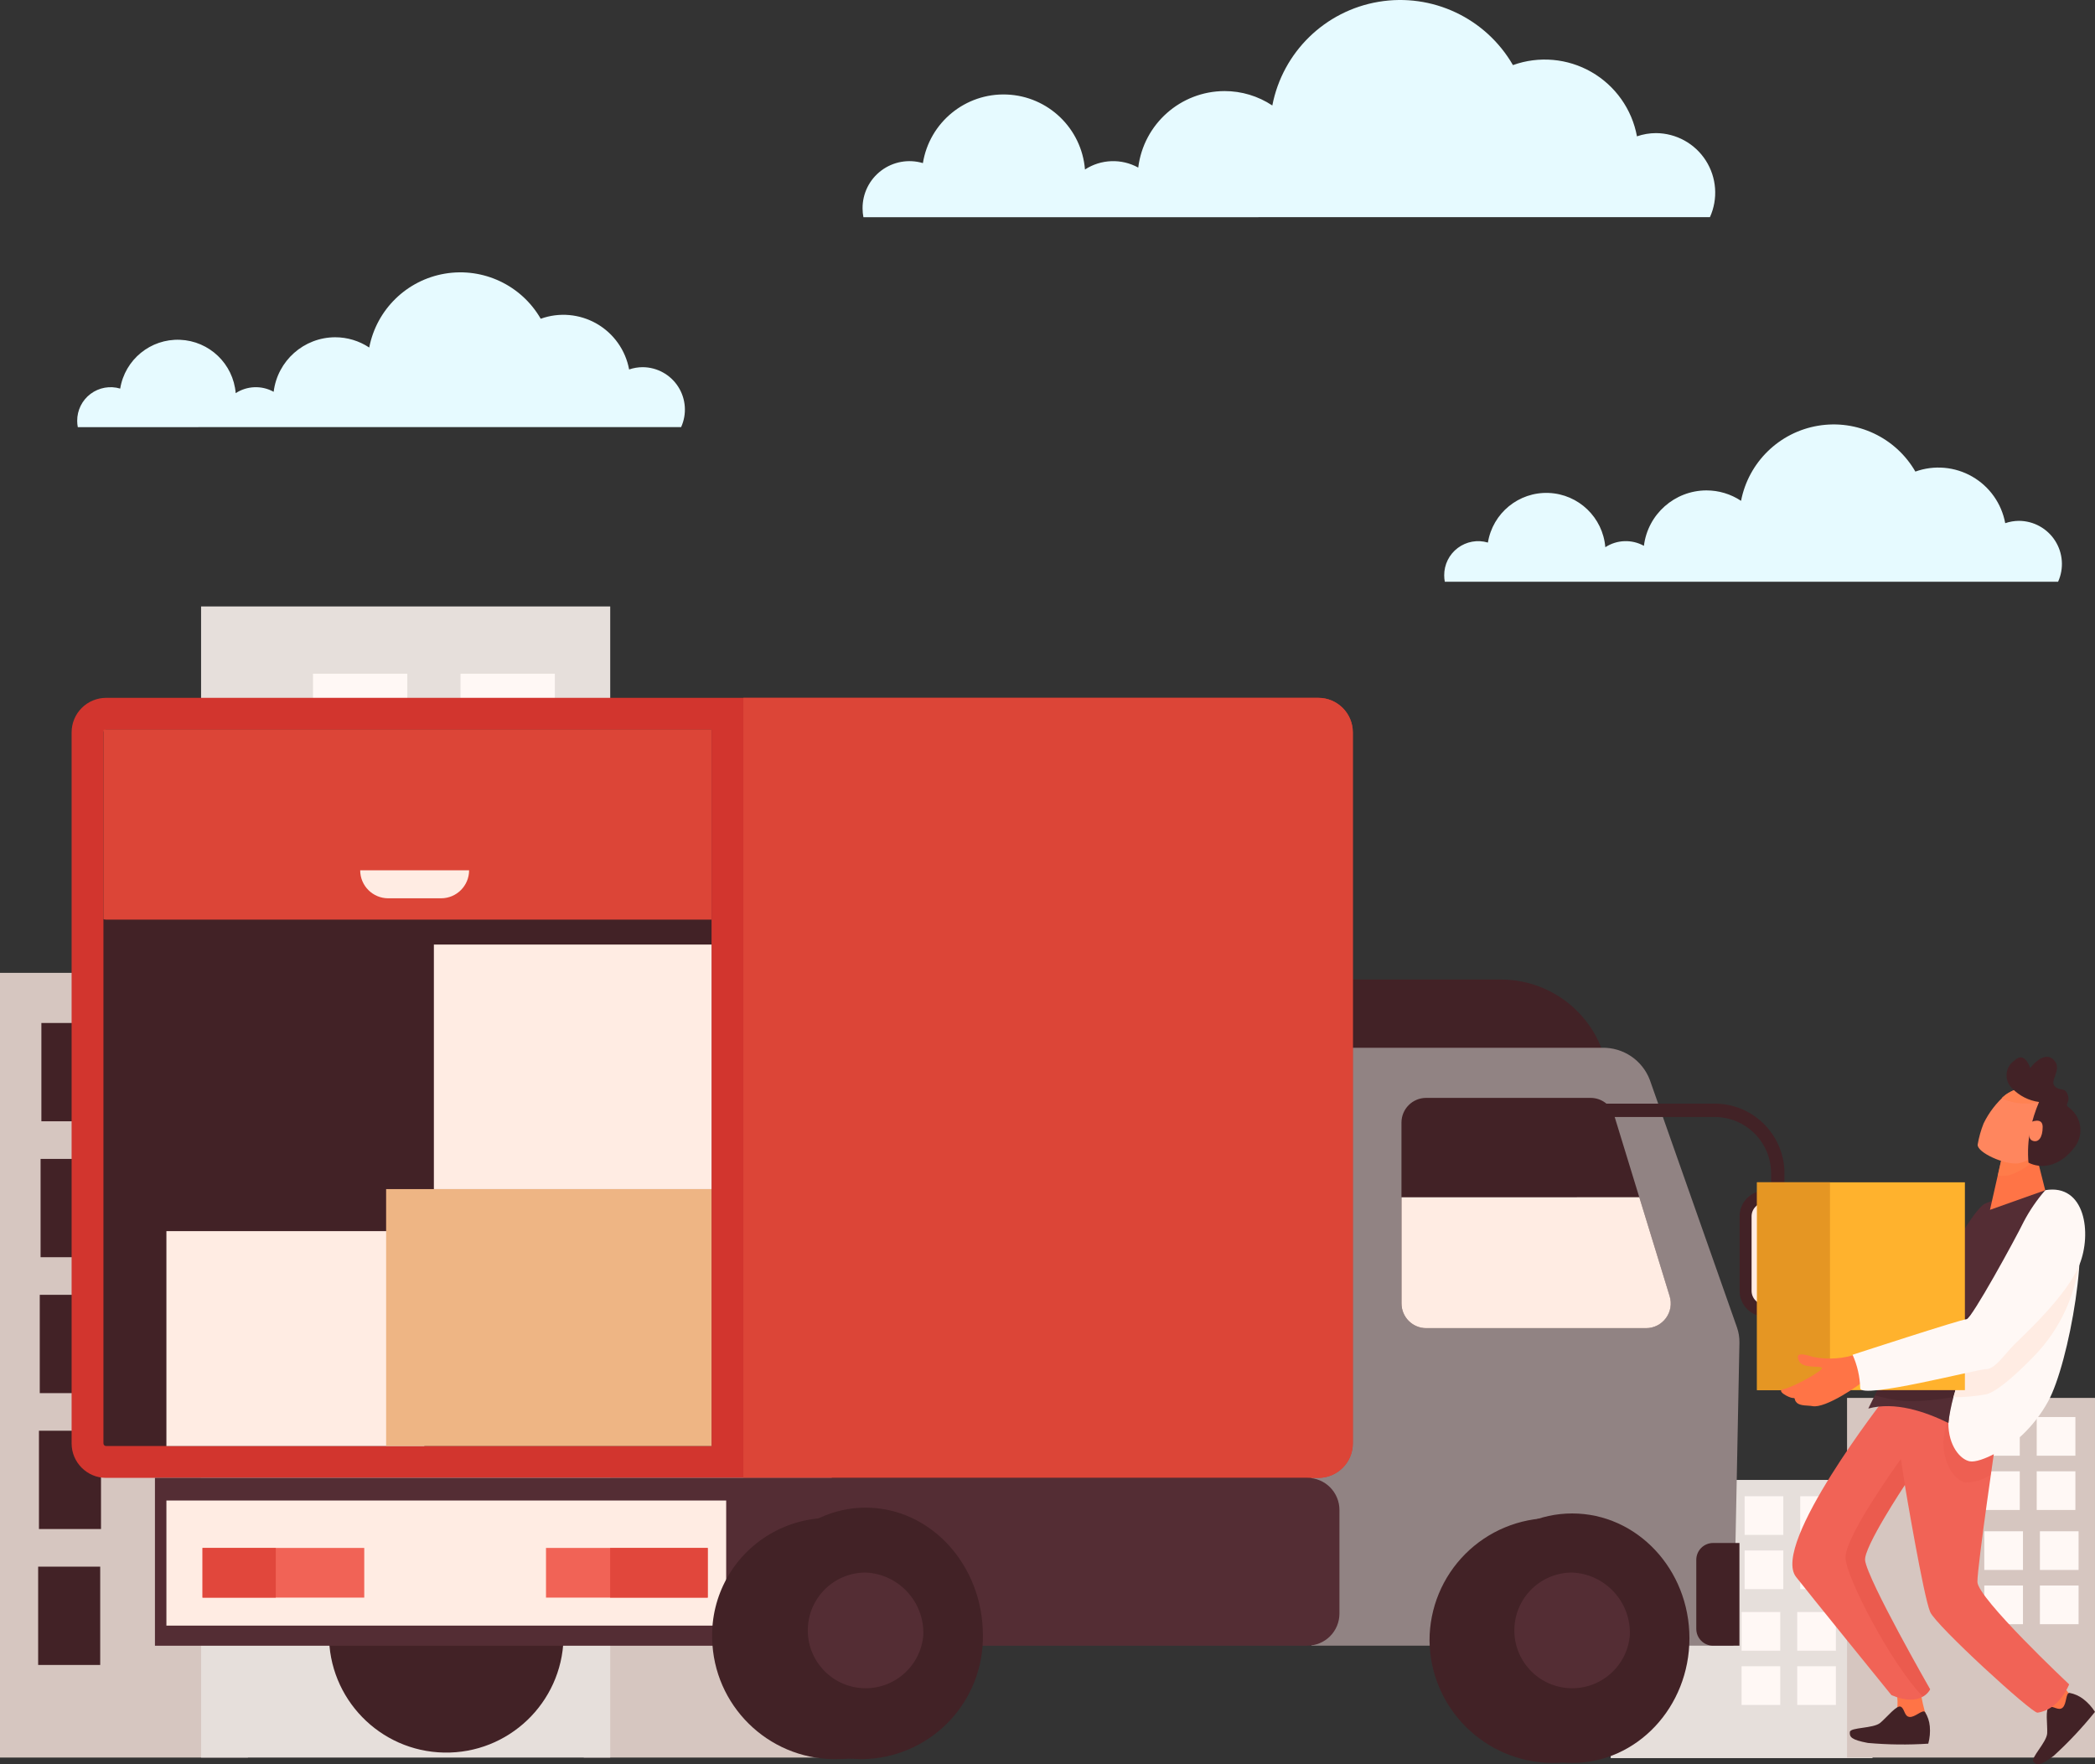 <svg id="ebMVw2CIFjD1" xmlns="http://www.w3.org/2000/svg" xmlns:xlink="http://www.w3.org/1999/xlink" viewBox="0 0 190 160" shape-rendering="geometricPrecision" text-rendering="geometricPrecision">
<rect x="0" y="0" width="190" height="160" fill="#333333" stroke="none"/>
<style><![CDATA[
#ebMVw2CIFjD3_to {animation: ebMVw2CIFjD3_to__to 3000ms linear infinite normal forwards}@keyframes ebMVw2CIFjD3_to__to { 0% {transform: translate(1057px,90.381px)} 50% {transform: translate(1053px,90.381px)} 100% {transform: translate(1057px,90.381px)}} #ebMVw2CIFjD7_ts {animation: ebMVw2CIFjD7_ts__ts 3000ms linear infinite normal forwards}@keyframes ebMVw2CIFjD7_ts__ts { 0% {transform: translate(1055px,223.541px) scale(1,1)} 16.667% {transform: translate(1055px,223.541px) scale(1,1)} 50% {transform: translate(1055px,223.541px) scale(1,0.95)} 83.333% {transform: translate(1055px,223.541px) scale(1,1)} 100% {transform: translate(1055px,223.541px) scale(1,1)}} #ebMVw2CIFjD71_tk {animation: ebMVw2CIFjD71_tk__tk 3000ms linear infinite normal forwards}@keyframes ebMVw2CIFjD71_tk__tk { 0% {transform: translate(1149.999px,223.916px) skewX(0deg) skewY(0deg)} 33.333% {transform: translate(1149.999px,223.916px) skewX(5deg) skewY(0deg)} 83.333% {transform: translate(1149.999px,223.916px) skewX(0deg) skewY(0deg)} 100% {transform: translate(1149.999px,223.916px) skewX(0deg) skewY(0deg)}}
]]></style>
<g transform="translate(-960-64)"><g id="ebMVw2CIFjD3_to" transform="translate(1057,90.381)"><g transform="translate(-100,-26.381)"><path d="M246.9,178.539c.753-1.666.612-3.599-.374-5.138s-2.684-2.474-4.512-2.486c-.589.001-1.174.1-1.731.292-.453-2.456-1.963-4.589-4.129-5.833s-4.769-1.473-7.119-.627c-2.465-4.268-7.321-6.556-12.182-5.741s-8.704,4.564-9.641,9.403c-1.284-.853-2.792-1.308-4.334-1.306-3.984.011-7.338,2.985-7.826,6.939-1.519-.838-3.375-.771-4.83.173-.306-3.734-3.35-6.652-7.093-6.8s-7.008,2.522-7.607,6.22c-1.293-.386-2.693-.136-3.773.675s-1.709,2.086-1.698,3.436c.001.266.026.532.076.794Z" transform="translate(-88.823-158.843)" fill="#e6faff"/><path d="M225.726,173.112c.546-1.207.444-2.608-.271-3.723s-1.945-1.793-3.269-1.801c-.427.001-.851.072-1.254.212-.328-1.779-1.422-3.325-2.991-4.226s-3.455-1.067-5.158-.454c-1.786-3.092-5.304-4.749-8.825-4.158s-6.305,3.306-6.985,6.811c-.93-.618-2.023-.947-3.14-.946-2.887.008-5.316,2.162-5.67,5.027-1.1-.609-2.446-.561-3.5.125-.223-2.703-2.428-4.815-5.138-4.922s-5.074,1.824-5.51,4.501c-.937-.28-1.951-.098-2.733.489s-1.239,1.511-1.231,2.489c.001.193.019.385.055.575Z" transform="translate(-36.074-120.351)" fill="#e6faff"/><path d="M224.826,172.881c.537-1.187.437-2.565-.266-3.662s-1.913-1.764-3.216-1.772c-.42 0-.837.071-1.234.208-.324-1.75-1.401-3.269-2.945-4.154s-3.398-1.049-5.072-.446c-1.757-3.042-5.218-4.673-8.683-4.092s-6.204,3.253-6.871,6.702c-.915-.608-1.99-.932-3.089-.931-2.84.008-5.23,2.128-5.578,4.946-1.082-.598-2.406-.551-3.443.123-.22-2.658-2.389-4.735-5.054-4.84s-4.991,1.794-5.421,4.426c-.922-.276-1.92-.097-2.689.481s-1.219,1.487-1.211,2.449c0.0.19.019.379.054.566Z" transform="translate(-160.053-134.147)" fill="#e6faff"/></g></g><g id="ebMVw2CIFjD7_ts" transform="translate(1055,223.541) scale(1,1)"><g transform="translate(-95,-104.541)"><rect width="22.486" height="71.167" rx="0" ry="0" transform="translate(0 33.229)" fill="#d6c6c0"/><rect width="5.628" height="8.915" rx="0" ry="0" transform="translate(3.753 37.776)" fill="#422226"/><rect width="5.628" height="8.915" rx="0" ry="0" transform="translate(3.68 50.103)" fill="#422226"/><rect width="5.628" height="8.916" rx="0" ry="0" transform="translate(3.606 62.429)" fill="#422226"/><rect width="5.628" height="8.915" rx="0" ry="0" transform="translate(3.533 74.755)" fill="#422226"/><rect width="5.628" height="8.916" rx="0" ry="0" transform="translate(3.46 87.082)" fill="#422226"/><rect width="22.486" height="38.761" rx="0" ry="0" transform="translate(52.943 65.635)" fill="#d6c6c0"/><rect width="37.106" height="104.396" rx="0" ry="0" transform="translate(18.236 0)" fill="#e6dfdb"/><rect width="8.553" height="3.775" rx="0" ry="0" transform="translate(41.767 6.099)" fill="#fff8f5"/><rect width="8.552" height="3.775" rx="0" ry="0" transform="translate(28.388 6.099)" fill="#fff8f5"/><rect width="23.744" height="25.229" rx="0" ry="0" transform="translate(146.077 79.218)" fill="#e6dfdb"/><rect width="3.507" height="3.507" rx="0" ry="0" transform="translate(163.268 80.696)" fill="#fff8f5"/><rect width="3.507" height="3.507" rx="0" ry="0" transform="translate(158.224 80.696)" fill="#fff8f5"/><rect width="3.507" height="3.507" rx="0" ry="0" transform="translate(163.268 85.616)" fill="#fff8f5"/><rect width="3.507" height="3.507" rx="0" ry="0" transform="translate(158.224 85.616)" fill="#fff8f5"/><rect width="3.507" height="3.507" rx="0" ry="0" transform="translate(162.993 91.197)" fill="#fff8f5"/><rect width="3.507" height="3.507" rx="0" ry="0" transform="translate(157.949 91.197)" fill="#fff8f5"/><rect width="3.507" height="3.507" rx="0" ry="0" transform="translate(162.993 96.117)" fill="#fff8f5"/><rect width="3.507" height="3.507" rx="0" ry="0" transform="translate(157.949 96.117)" fill="#fff8f5"/><rect width="22.486" height="32.617" rx="0" ry="0" transform="translate(167.513 71.779)" fill="#d6c6c0"/><rect width="3.507" height="3.507" rx="0" ry="0" transform="translate(184.714 73.514)" fill="#fff8f5"/><rect width="3.507" height="3.507" rx="0" ry="0" transform="translate(179.67 73.514)" fill="#fff8f5"/><rect width="3.507" height="3.507" rx="0" ry="0" transform="translate(184.714 78.435)" fill="#fff8f5"/><rect width="3.507" height="3.507" rx="0" ry="0" transform="translate(179.67 78.435)" fill="#fff8f5"/><rect width="3.507" height="3.507" rx="0" ry="0" transform="translate(185.004 83.874)" fill="#fff8f5"/><rect width="3.507" height="3.507" rx="0" ry="0" transform="translate(179.96 83.874)" fill="#fff8f5"/><rect width="3.507" height="3.507" rx="0" ry="0" transform="translate(185.004 88.794)" fill="#fff8f5"/><rect width="3.507" height="3.507" rx="0" ry="0" transform="translate(179.96 88.794)" fill="#fff8f5"/><g><g clip-path="url(#ebMVw2CIFjD69)"><g><path d="M901.757,267.347h-23.218v-25.071h13.436c2.594,0,5.082,1.031,6.917,2.865s2.865,4.323,2.865,6.917Z" transform="translate(-755.848-208.441)" fill="#422226"/><path d="M851.607,340.792h38.281l.542-27.478c.009-.476-.068-.951-.227-1.4l-7.9-22.434c-.678-1.785-2.403-2.951-4.312-2.916h-26.384Z" transform="translate(-732.677-246.541)" fill="#918383"/><path d="M1105.494,617.51h-2.388c-.405,0-.793-.161-1.079-.447s-.447-.674-.447-1.079v-6.263c0-.405.161-.793.447-1.079s.674-.447,1.079-.447h2.388Z" transform="translate(-947.74-523.259)" fill="#422226"/><path d="M1055.18,333.446h1.213v-4.246c-.004-3.49-2.833-6.319-6.323-6.323h-10.308v1.213h10.308c2.822.003,5.108,2.289,5.111,5.111Z" transform="translate(-894.556-277.787)" fill="#422226"/><path d="M1134.03,390.755h-1.992c-1.292,0-2.339-1.047-2.339-2.339v-6.756c0-1.292,1.047-2.339,2.339-2.339h1.992c1.292,0,2.339,1.047,2.339,2.339v6.756c0,1.292-1.047,2.339-2.339,2.339" transform="translate(-971.933-326.348)" fill="#422226"/><path d="M1141.989,395.125v-6.756c0-.69-.56-1.25-1.25-1.25h-1.992c-.69,0-1.25.56-1.25,1.25v6.756c0,.69.56,1.25,1.25,1.25h1.992c.332 0.0.65-.131.884-.366s.366-.553.366-.884" transform="translate(-978.642-333.057)" fill="#ffece3"/><path d="M932.308,340.032h-19.94c-.594,0-1.163-.236-1.583-.656s-.656-.989-.656-1.583v-16.4c0-.594.236-1.163.656-1.583s.989-.656,1.583-.656h14.912c.983 0,1.851.642,2.14,1.582l5.028,16.4c.208.679.082,1.416-.34,1.987s-1.09.908-1.8.908" transform="translate(-783.027-274.585)" fill="#422226"/><path d="M931.7,383.663l2.751,8.972c.21.679.085,1.418-.338,1.99s-1.091.91-1.802.91h-19.94c-.594,0-1.163-.236-1.583-.656s-.656-.989-.656-1.583v-9.628Z" transform="translate(-783.027-330.083)" fill="#ffece3"/><path d="M950.585,603.1c.003,2.948-1.166,5.777-3.251,7.862s-4.913,3.255-7.862,3.251c-6.103-.066-11.034-4.997-11.1-11.1-.003-2.949,1.167-5.778,3.252-7.863s4.915-3.254,7.864-3.25c6.103.066,11.034,4.997,11.1,11.1" transform="translate(-798.725-509.328)" fill="#422226"/><path d="M234.958,602.936c-.164,5.834-4.998,10.446-10.832,10.336s-10.492-4.9-10.437-10.735s4.801-10.537,10.637-10.537c5.955.084,10.715,4.978,10.633,10.933" transform="translate(-183.85-509.328)" fill="#422226"/><path d="M159.568,130.093h-109.937c-1.729,0-3.13-1.401-3.13-3.13v-64.482c0-.83.33-1.626.917-2.213s1.383-.917,2.213-.917h109.937c1.729,0,3.13,1.401,3.13,3.13v64.482c0,1.729-1.401,3.13-3.13,3.13" transform="translate(-40.007-51.062)" fill="#d2352e"/><path d="M67.42,144.994c-.134,0-.243-.109-.243-.243v-64.481c0-.134.109-.243.243-.243h54.907v64.967Z" transform="translate(-57.796-68.851)" fill="#422226"/><path d="M67.42,97.121c-.134,0-.243-.029-.243-.064v-17.12c0-.035.109-.064.243-.064h54.907v17.248Z" transform="translate(-57.796-68.718)" fill="#dc4537"/><path d="M534.9,59.351h-52.142v70.742h52.142c1.729,0,3.13-1.401,3.13-3.13v-64.482c0-1.729-1.401-3.13-3.13-3.13" transform="translate(-415.339-51.062)" fill="#dc4537"/><rect width="23.391" height="19.491" rx="0" ry="0" transform="translate(15.092 56.653)" fill="#ffece3"/><rect width="29.513" height="23.302" rx="0" ry="0" transform="translate(35.018 52.841)" fill="#eeb584"/><rect width="25.182" height="22.178" rx="0" ry="0" transform="translate(39.349 30.663)" fill="#ffece3"/><path d="M205.139,581.127h-104.517v-15.221h104.517c.771,0,1.511.306,2.056.852s.852,1.285.852,2.056v9.4c0,.771-.306,1.511-.852,2.056s-1.285.852-2.056.852" transform="translate(-86.57-486.875)" fill="#542d34"/><rect width="50.767" height="11.347" rx="0" ry="0" transform="translate(15.092 81.083)" fill="#ffece3"/><rect width="14.668" height="4.505" rx="0" ry="0" transform="translate(49.518 85.385)" fill="#f16356"/><rect width="8.851" height="4.505" rx="0" ry="0" transform="translate(55.335 85.385)" fill="#e1473c"/><rect width="14.668" height="4.505" rx="0" ry="0" transform="translate(18.367 85.385)" fill="#f16356"/><rect width="6.642" height="4.505" rx="0" ry="0" transform="translate(18.367 85.385)" fill="#e1473c"/><path d="M483.785,602.936c0,6.038-1.485,10.933-10.2,10.933-6.041-.047-10.947-4.893-11.069-10.933-.113-3.872,1.889-7.5,5.225-9.469s7.479-1.969,10.815,0s5.338,5.597,5.225,9.469" transform="translate(-397.928-509.328)" fill="#422226"/><path d="M507.29,596.822c.041,2.941-1.089,5.778-3.141,7.885s-4.859,3.312-7.8,3.348c-5.872,0-10.324-4.84-10.324-11.233s4.76-11.577,10.633-11.577s10.633,5.183,10.633,11.577" transform="translate(-418.15-503.514)" fill="#422226"/><path d="M966.128,600.325c0,6.248-4.76,11.313-10.633,11.313s-10.633-5.065-10.633-11.313s4.76-11.313,10.633-11.313s10.633,5.065,10.633,11.313" transform="translate(-812.91-506.755)" fill="#422226"/><path d="M994.019,633.071c-.241,2.83-2.69,4.954-5.525,4.794s-5.028-2.548-4.948-5.387s2.405-5.098,5.245-5.098c3.013.134,5.35,2.679,5.228,5.692" transform="translate(-846.205-539.764)" fill="#542d34"/><path d="M535.181,633.071c-.241,2.83-2.69,4.954-5.525,4.794s-5.028-2.548-4.948-5.387s2.405-5.098,5.245-5.098c3.013.134,5.35,2.679,5.228,5.692" transform="translate(-451.445-539.764)" fill="#542d34"/><path d="M233.9,171.332h9.877c0,1.403-1.138,2.541-2.541,2.541h-4.795c-1.403,0-2.541-1.138-2.541-2.541" transform="translate(-201.233-147.405)" fill="#ffece3"/><path d="M0,0L49.913,2.3v30.393L0,33.783Z" transform="translate(70.565 27.68)" fill="none"/></g><clipPath id="ebMVw2CIFjD69"><rect width="190" height="104.884" rx="0" ry="0" fill="none"/></clipPath></g></g></g></g><g id="ebMVw2CIFjD71_tk" transform="translate(1149.999,223.916) skewX(0) skewY(0)"><g transform="translate(-30.649,-64.074)"><g clip-path="url(#ebMVw2CIFjD130)"><g><g><g><path d="M87.386,390.424c.112.781.289,1.552.527,2.305-1.9,1.3-3.28.187-2.694-.373.177-.907.075-1.846-.293-2.694.879-.008,1.739.258,2.46.761" transform="translate(-72.56-332.899)" fill="#ff7446"/><path d="M181.55,393.858c.231.348.492.674.781.976-1.445,2.03-2.089,1.152-2.089,1.152-.429-.8-.527-.97-.527-.97.483-.559,1.122-.963,1.835-1.159" transform="translate(-153.547-336.508)" fill="#ff7446"/><path d="M64.595,405.166c.244.391.392.833.433,1.292.047.529 0,1.062-.139,1.575-1.823.118-3.653.097-5.473-.065-1.54-.286-1.677-.555-1.639-.992s2.128-.305,2.754-.829s1.5-1.648,1.866-1.465.3.884.8.928s1.178-.711,1.4-.445" transform="translate(-49.36-345.739)" fill="#422226"/><path d="M175.177,396.177c.453.085.879.275,1.245.555.422.323.783.718,1.066,1.167-1.145,1.424-2.397,2.758-3.746,3.99-1.252.942-1.543.861-1.838.537s1.213-1.775,1.25-2.59-.2-2.216.181-2.365.852.378,1.223.04.272-1.348.619-1.333" transform="translate(-146.84-338.489)" fill="#422226"/><path d="M40.578,215.64c0,0-1.745,11.9-1.745,13.379s8.32,9.3,8.32,9.3-.877,2.3-2.874,2.567c-.488.066-9.193-7.887-9.728-9.13-.613-1.425-2.3-11.518-2.3-11.518s-3.774,5.675-3.608,6.845c.26,1.836,5.9,11.684,5.9,11.684s-.77,1.7-3.508.527c0,0-7.685-9.474-8.654-10.725-2.292-2.961,8.1-16.244,8.1-16.244Z" transform="translate(-18.848-181.403)" fill="#f16356"/><g transform="translate(8.026 36.475)" opacity="0.32"><g><g clip-path="url(#ebMVw2CIFjD86)"><g><path d="M55.116,259.4c0-1.98,5.018-8.9,5.018-8.9l.365,2.355c0,0-3.774,5.675-3.608,6.845.26,1.836,5.9,11.684,5.9,11.684-.15.281-.378.512-.656.666-2.763-2.793-7.023-10.857-7.023-12.645" transform="translate(-55.116-250.499)" fill="#e1473c"/></g><clipPath id="ebMVw2CIFjD86"><rect width="7.678" height="21.549" rx="0" ry="0" fill="none"/></clipPath></g></g></g><g transform="translate(16.895 32.765)" opacity="0.5"><g><g clip-path="url(#ebMVw2CIFjD96)"><g><g opacity="0.32"><g><g><path d="M116.033,227.115c.075-.707.196-1.409.362-2.1l4.47,1.472c0,0-.233,1.588-.528,3.675-.685.447-1.482.691-2.3.705-.868-.172-2.011-1.49-2.011-3.757c0,0,0,0,0,0" transform="translate(-116.03-225.017)" fill="#e1473c"/></g></g></g></g><clipPath id="ebMVw2CIFjD96"><rect width="4.835" height="5.871" rx="0" ry="0" fill="none"/></clipPath></g></g></g><path d="M119.166,104.255c.579-5.715,6.76-17.243,8.9-21.1.954-.017,1.854.438,2.407,1.215c1.722,2.767-.369,14.513-2.275,17.956-.623,1.13-1.418,2.156-2.357,3.042-1.123,1.056-3.735,2.558-4.743,2.366-.836-.16-1.937-1.381-1.937-3.483c0,0,0,0,0,0" transform="translate(-101.812-71.048)" fill="#fff8f5"/><path d="M69.313,102.858c.024-.042,8.693-17.766,10.578-18.572l.194-.082c1.421-.596,2.922-.977,4.455-1.13.312-.022.626-.022.938,0-2.143,3.855-8.323,15.383-8.9,21.1-2.2-1.075-4.874-1.952-7.262-1.312" transform="translate(-59.22-70.963)" fill="#542d34"/><g transform="translate(10.676 22.348)" opacity="0.5"><g><g clip-path="url(#ebMVw2CIFjD105)"><g><path d="M83.685,153.479c-1.31,2.747-2.394,5.597-3.24,8.521-4.228.679-5.321.283-7.125-.157.879-1.768,1.508-3,1.75-3.474Z" transform="translate(-73.32-153.479)" fill="#422226"/></g><clipPath id="ebMVw2CIFjD105"><rect width="10.365" height="8.889" rx="0" ry="0" fill="none"/></clipPath></g></g></g><path d="M125.226,134.23c-.981.18-1.977.268-2.974.263.846-2.925,1.93-5.776,3.24-8.524l8.254-4.689v.062c-.222,3.553-1.713,6.908-4.2,9.455-1.683,1.724-3.346,3.195-4.315,3.433" transform="translate(-104.451-103.62)" fill="#ffece3"/><rect width="18.851" height="18.851" rx="0" ry="0" transform="translate(0 11.382)" fill="#ffb22d"/><rect width="6.615" height="18.851" rx="0" ry="0" transform="translate(0 11.382)" fill="#e59623"/><path d="M21.957,184.835c-1.33.477-2.765.581-4.15.3-.837-.274-1.606-.435-1.268.334s1.882.442,2.1.658-2.668,1.792-3.456,1.926.5.811.811.811.061.123.369.43s1.052.235,1.414.308c1.182.238,4.324-1.933,4.8-2.406s-.615-2.36-.615-2.36" transform="translate(-12.756-157.921)" fill="#ff7446"/><path d="M76.969,82.777c-.767.88-1.428,1.848-1.969,2.883-.722,1.49-4.731,8.815-5.174,8.815s-10.335,3.225-10.335,3.225c.43.953.666,1.983.692,3.029s10.639-1.729,11.438-1.729s1.722-1.414,2.521-2.214s4.774-4.417,5.923-7.251.532-7.377-3.1-6.762" transform="translate(-50.828-70.676)" fill="#fff8f5"/><path d="M146.384,56.332L145.1,62.01l5.011-1.78-.98-3.88Z" transform="translate(-123.975-48.129)" fill="#ff7446"/><g style="mix-blend-mode:multiply;isolation:isolate" transform="translate(21.83 8.202)" opacity="0.68"><g><g clip-path="url(#ebMVw2CIFjD118)"><g><path d="M150.5,56.332l2.75.019.228.9c-.68.746-1.541,1.304-2.5,1.62-.348.069-.705.079-1.056.029Z" transform="translate(-149.92-56.332)" fill="#ff7f4c"/></g><clipPath id="ebMVw2CIFjD118"><rect width="3.558" height="2.6" rx="0" ry="0" fill="none"/></clipPath></g></g></g><path d="M141.826,18.835c-.685.059-1.342.298-1.905.693-.835.723-1.515,1.607-2,2.6-.249.621-.43,1.267-.542,1.927-.062.713,2.46,1.866,3.711,1.7c1.498-.373,2.728-1.439,3.309-2.87.417-1.292-2.012-4.125-2.57-4.053" transform="translate(-117.371-16.091)" fill="#ff865e"/><g style="mix-blend-mode:multiply;isolation:isolate" transform="translate(22.179 2.742)" opacity="0.68"><g><g clip-path="url(#ebMVw2CIFjD126)"><g><path d="M152.316,19.821c.115-.108.239-.206.37-.294.563-.395,1.22-.635,1.905-.694.265-.034.949.584,1.552,1.381l-.431-.028c-.948.226-1.941.185-2.867-.119-.183-.067-.36-.149-.529-.247" transform="translate(-152.316-18.833)" fill="#ff7f4c"/></g><clipPath id="ebMVw2CIFjD126"><rect width="3.828" height="1.499" rx="0" ry="0" fill="none"/></clipPath></g></g></g><path d="M158.358,4.1c-.349.817-.617,1.665-.8,2.534-.191.976-.245,1.975-.158,2.966c1.047.538,2.731.487,4.166-1.375.434-.552.621-1.258.516-1.952s-.492-1.314-1.07-1.713c-.364-.28.2-.383-.052-1.119s-.7-.273-1.192-.784.793-1.581-.116-2.417-2.094.78-2.094.78-.5-1.6-1.418-.689c-.418.274-.686.726-.726,1.224s.152.987.52,1.324c.648.667,1.502,1.097,2.424,1.221" transform="translate(-132.783 0)" fill="#422226"/><path d="M169.37,39.954c0,0,1.136-.549,1.136.412s-.388,1.476-.951,1.236-.185-1.648-.185-1.648" transform="translate(-144.602-34.003)" fill="#ff865e"/></g></g></g><clipPath id="ebMVw2CIFjD130"><rect width="30.648" height="64.158" rx="0" ry="0" fill="none"/></clipPath></g></g></g></g></svg>
